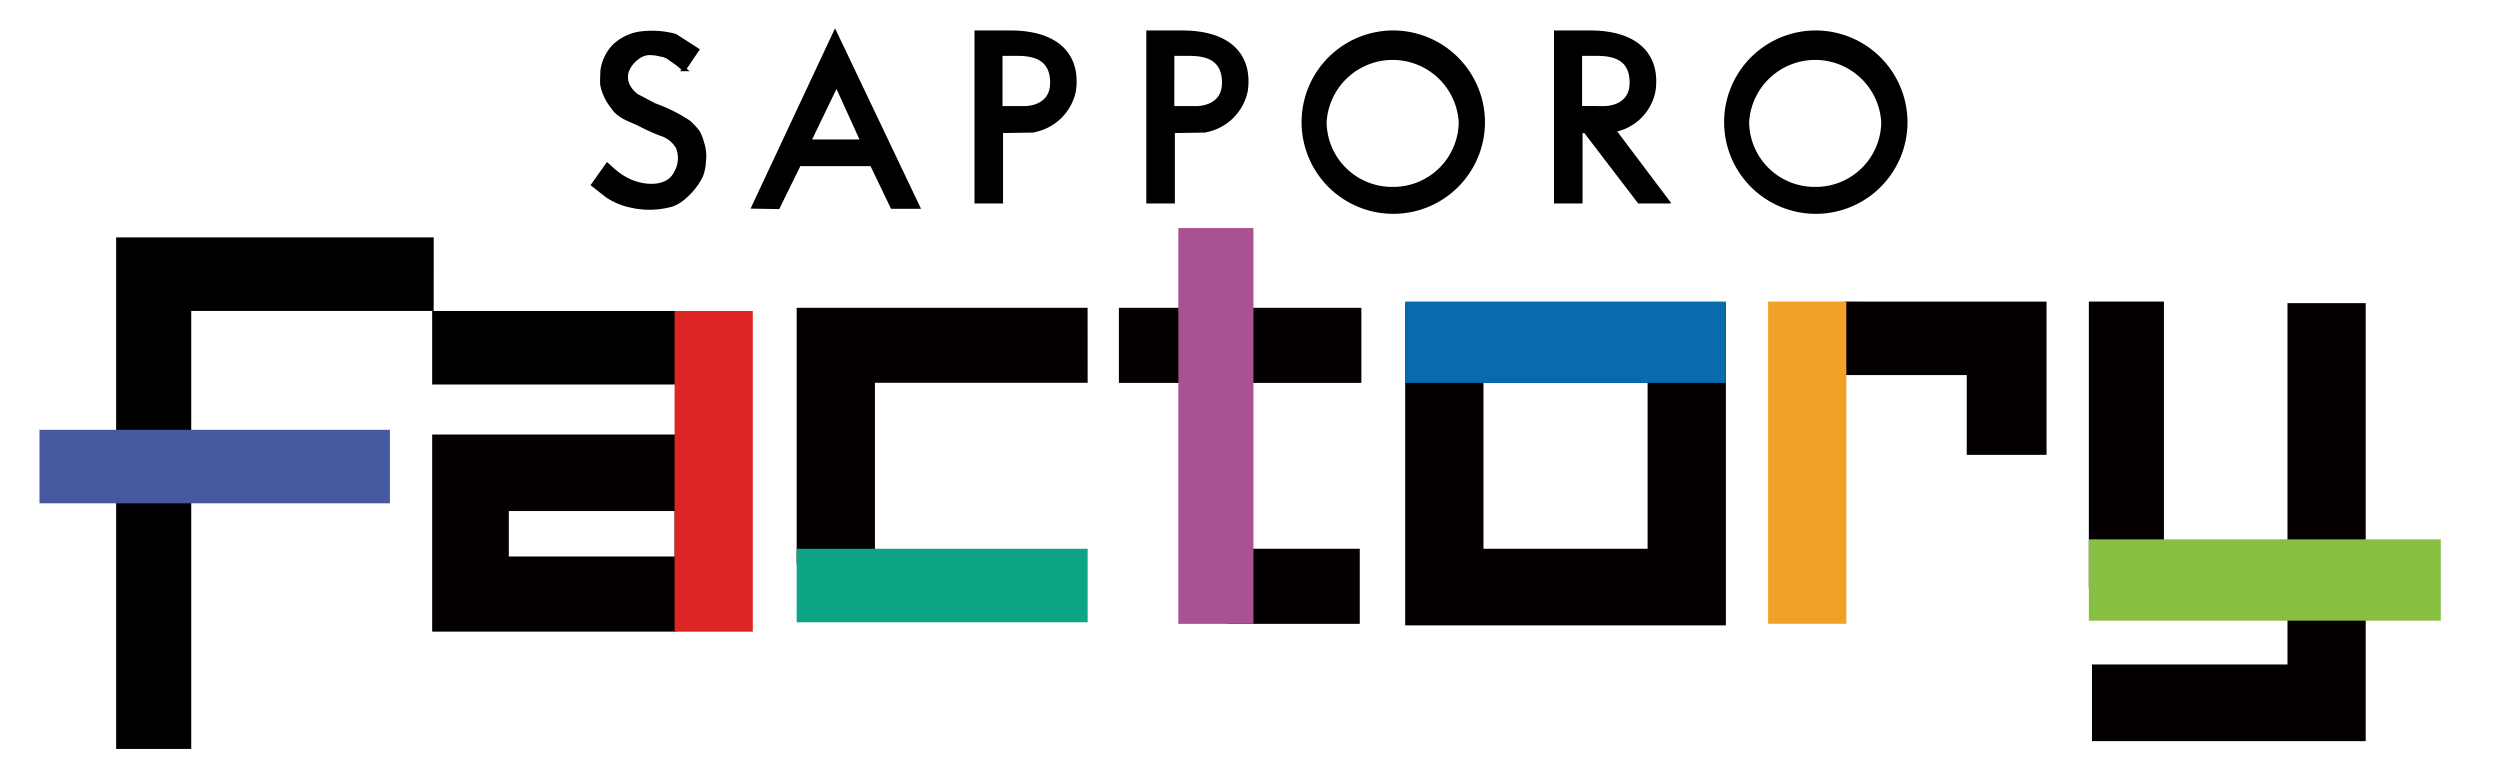<svg xmlns="http://www.w3.org/2000/svg" width="99" height="31" viewBox="0 0 99 31"><path data-name="長方形 827" fill="none" d="M0 0h99v31H0z"/><g data-name="レイヤー 1"><g data-name="グループ 8514"><g data-name="グループ 8507"><path data-name="パス 8078" d="M17.175 9.401H4.599v20.258h2.974V12.314h9.6Z"/><path data-name="長方形 813" fill="#4659a0" d="M1.564 17.02h13.877v2.911H1.564z"/></g><path data-name="長方形 814" d="M17.114 12.315h9.789v2.911h-9.789z"/><path data-name="パス 8079" d="M17.114 17.207v7.805h9.663v-7.805Zm3.035 4.83v-1.8h6.565v1.8Z" fill="#040000"/><path data-name="長方形 815" fill="#de2526" d="M26.714 12.315h3.097v12.7h-3.097z"/><g data-name="グループ 8508"><path data-name="パス 8080" d="M43.069 12.189H31.548v10.159h3.1v-7.189h8.423Z" fill="#040000"/><path data-name="長方形 816" fill="#0ea587" d="M31.548 21.731h11.523v2.911H31.548z"/></g><g data-name="グループ 8509"><path data-name="長方形 817" fill="#040000" d="M44.308 12.189h9.602v2.974h-9.602z"/><path data-name="長方形 818" fill="#040000" d="M48.582 21.731h5.265v2.974h-5.265z"/><path data-name="長方形 819" fill="#aa5194" d="M46.662 9.031h2.974v15.674h-2.974z"/></g><g data-name="グループ 8510"><path data-name="パス 8081" d="M55.645 12.005v12.76h12.7v-12.76Zm9.6 9.726h-6.5v-6.568h6.5Z" fill="#040000"/><path data-name="長方形 820" fill="#076bad" d="M55.645 11.942h12.7v3.221h-12.7z"/></g><g data-name="グループ 8511"><path data-name="パス 8082" d="M73.053 11.942v2.911h4.83v3.159h3.16v-6.07Z" fill="#040000"/><path data-name="長方形 821" fill="#f1a125" d="M70.018 11.942h3.097v12.76h-3.097z"/></g><g data-name="グループ 8512"><path data-name="パス 8083" d="M90.584 12.005v14.308h-7.742v3.037h10.84V12.005Z" fill="#040000"/><path data-name="長方形 822" fill="#040000" d="M82.718 11.942h2.974v11.336h-2.974z"/><path data-name="長方形 823" fill="#88be42" d="M82.718 21.358h13.937v3.221H82.718z"/></g><g data-name="グループ 8513" stroke="#000" stroke-width=".16"><path data-name="パス 8084" d="m27.087 2.739.517-.764-.867-.557a3.552 3.552 0 0 0-1.458-.08 1.919 1.919 0 0 0-.977.508 1.772 1.772 0 0 0-.445.943c-.007.189-.02.377-.009.566a2.017 2.017 0 0 0 .413.872c.24.389.669.5 1.056.685a7.6 7.6 0 0 0 .86.391 1.167 1.167 0 0 1 .66.517 1.148 1.148 0 0 1-.061 1.009c-.337.714-1.352.591-1.92.305a2.665 2.665 0 0 1-.584-.4l-.222-.2-.557.784.557.434a2.552 2.552 0 0 0 .9.382 3.253 3.253 0 0 0 1.673-.036 1.5 1.5 0 0 0 .5-.317 2.593 2.593 0 0 0 .642-.833 1.731 1.731 0 0 0 .11-.559 1.636 1.636 0 0 0-.076-.743 1.74 1.74 0 0 0-.164-.418 2.886 2.886 0 0 0-.368-.391 6.265 6.265 0 0 0-1.357-.674l-.7-.371a1.189 1.189 0 0 1-.335-.382.76.76 0 0 1-.022-.665 1.215 1.215 0 0 1 .366-.451.864.864 0 0 1 .449-.191 1.648 1.648 0 0 1 .481.056.934.934 0 0 1 .279.083l.413.29.247.207Z"/><path data-name="パス 8085" d="m33.068 1.308-3.221 6.875.961.016.836-1.7h2.88l.811 1.689h1.011Zm-1.035 4.295 1.094-2.271 1.033 2.271Z"/><path data-name="パス 8086" d="M40.013 1.286H38.67v6.691h.97V5.19l1.238-.02a2 2 0 0 0 1.651-1.59c.186-1.363-.64-2.293-2.518-2.293Zm.577 2.994h-.97V2.133h.681c.681 0 1.384.186 1.363 1.177s-1.074.97-1.074.97Z"/><path data-name="パス 8087" d="M46.817 1.286h-1.343v6.691h.97V5.19l1.24-.02a2 2 0 0 0 1.651-1.59c.186-1.363-.64-2.293-2.518-2.293Zm.577 2.994h-.97V2.133h.683c.681 0 1.384.186 1.363 1.177s-1.074.97-1.074.97Z"/><path data-name="パス 8088" d="M55.154 1.286a3.551 3.551 0 1 0 3.571 3.551 3.562 3.562 0 0 0-3.571-3.551Zm0 6.195a2.67 2.67 0 0 1-2.7-2.644 2.7 2.7 0 0 1 5.391 0 2.67 2.67 0 0 1-2.691 2.644Z"/><path data-name="パス 8089" d="M71.886 1.286a3.551 3.551 0 1 0 3.571 3.551 3.562 3.562 0 0 0-3.571-3.551Zm0 6.195a2.67 2.67 0 0 1-2.7-2.644 2.7 2.7 0 0 1 5.391 0 2.67 2.67 0 0 1-2.691 2.644Z"/><path data-name="パス 8090" d="m66.03 7.977-2.127-2.823a1.957 1.957 0 0 0 1.579-1.575c.186-1.363-.64-2.293-2.52-2.293h-1.343v6.691h.97V5.19h.191l2.132 2.787h1.114Zm-3.459-3.7V2.133h.678c.683 0 1.384.186 1.363 1.177s-1.074.97-1.074.97Z"/></g></g></g></svg>